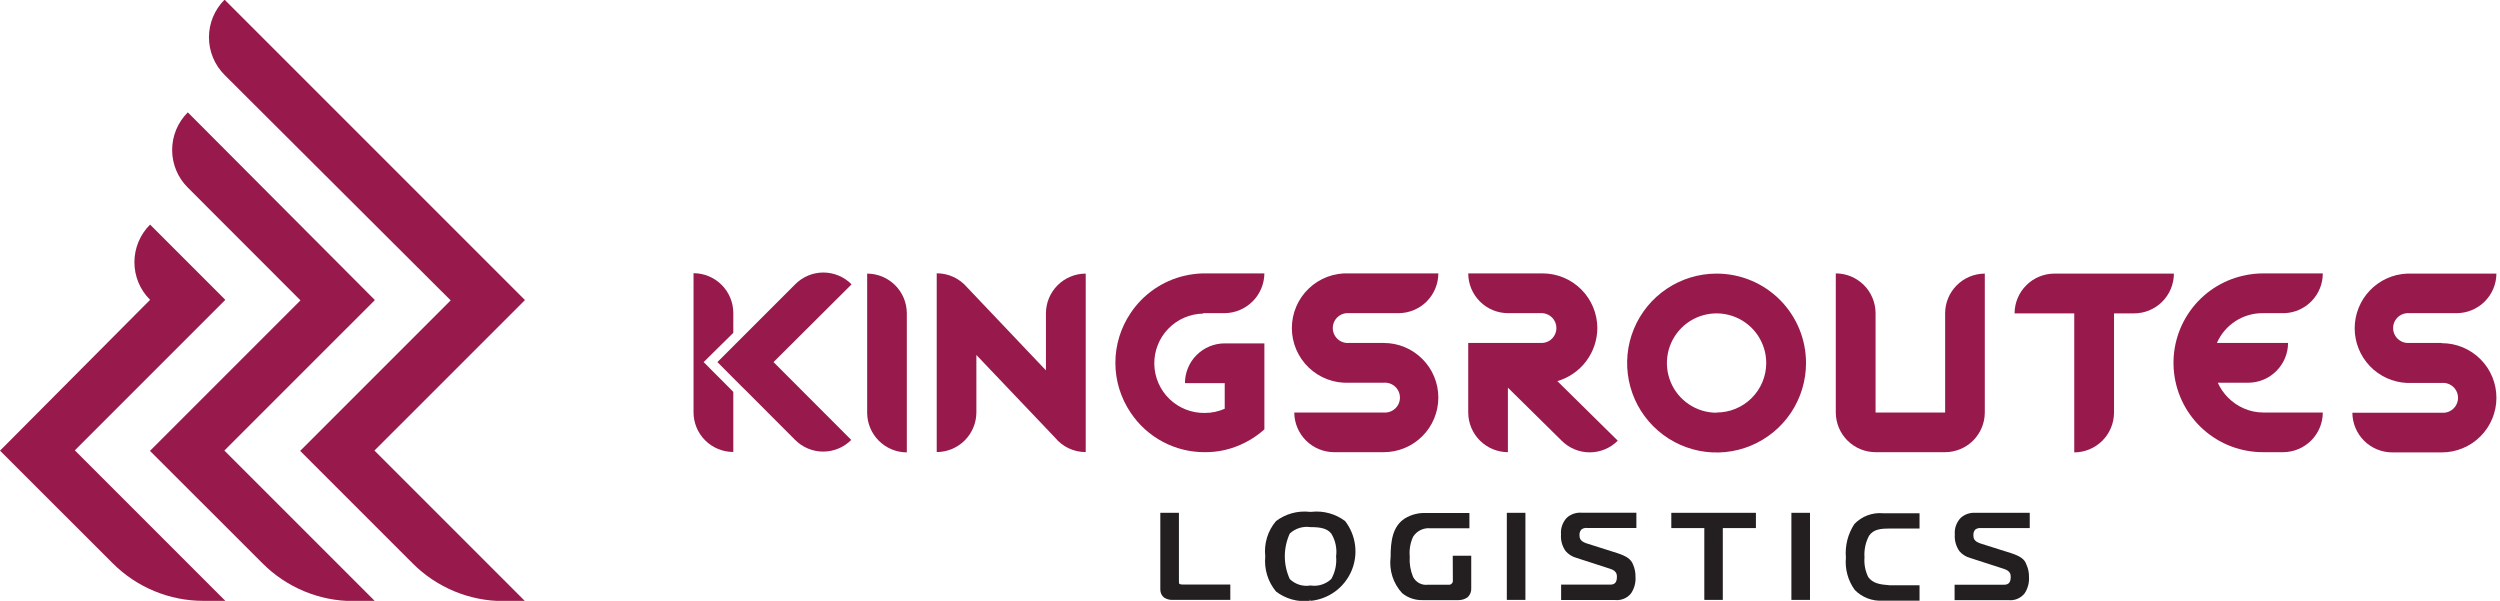<svg width="233" height="56" viewBox="0 0 233 56" fill="none" xmlns="http://www.w3.org/2000/svg">
<g clip-path="url(#clip0_2_3)">
<path d="M42.002 27.995L27.975 42.023L38.465 52.513C39.575 53.625 40.894 54.507 42.345 55.108C43.796 55.71 45.351 56.02 46.922 56.02H48.926L34.898 41.992L48.926 27.965L20.931 -0.03C20.469 0.43 20.103 0.976 19.853 1.578C19.603 2.18 19.474 2.825 19.474 3.477C19.474 4.129 19.603 4.774 19.853 5.376C20.103 5.977 20.469 6.524 20.931 6.984L42.002 27.995Z" fill="#981A4D"/>
<path d="M28.005 27.995L13.977 42.023L24.478 52.513C25.588 53.625 26.906 54.507 28.357 55.108C29.808 55.71 31.364 56.02 32.935 56.02H34.939L20.911 41.992L34.939 27.965L17.504 10.471C17.041 10.93 16.674 11.476 16.423 12.078C16.173 12.68 16.044 13.325 16.044 13.977C16.044 14.63 16.173 15.275 16.423 15.877C16.674 16.479 17.041 17.025 17.504 17.484L28.005 27.995Z" fill="#981A4D"/>
<path d="M0 42.002L10.501 52.493C11.609 53.604 12.926 54.485 14.375 55.087C15.824 55.689 17.378 55.999 18.947 56H21.001L6.974 41.972L21.001 27.945L13.988 20.931C13.525 21.39 13.157 21.937 12.906 22.539C12.656 23.14 12.527 23.786 12.527 24.438C12.527 25.09 12.656 25.736 12.906 26.337C13.157 26.939 13.525 27.486 13.988 27.945L0 42.002Z" fill="#981A4D"/>
<path d="M68.344 31.021V29.157C68.339 28.177 67.946 27.238 67.252 26.545C66.558 25.853 65.618 25.463 64.637 25.46V38.416C64.636 38.903 64.731 39.385 64.916 39.836C65.102 40.286 65.375 40.695 65.72 41.04C66.064 41.384 66.474 41.657 66.924 41.843C67.374 42.029 67.857 42.124 68.344 42.123V36.522L65.579 33.746L68.344 31.021Z" fill="#981A4D"/>
<path d="M74.106 26.502L69.476 31.131L69.146 31.462L66.861 33.746L69.146 36.041L69.476 36.361L74.106 41.001C74.448 41.345 74.856 41.619 75.305 41.806C75.753 41.992 76.235 42.088 76.721 42.088C77.207 42.088 77.688 41.992 78.137 41.806C78.586 41.619 78.993 41.345 79.336 41.001L72.092 33.746L79.366 26.502C79.023 26.153 78.613 25.875 78.162 25.686C77.71 25.497 77.225 25.399 76.736 25.399C76.246 25.399 75.761 25.497 75.31 25.686C74.858 25.875 74.449 26.153 74.106 26.502Z" fill="#981A4D"/>
<path d="M80.819 25.5V38.466C80.821 39.445 81.212 40.384 81.905 41.077C82.597 41.77 83.536 42.16 84.516 42.163V29.187C84.511 28.209 84.119 27.273 83.427 26.582C82.734 25.892 81.797 25.503 80.819 25.5Z" fill="#981A4D"/>
<path d="M97.481 29.187V34.518L90.117 26.762C89.769 26.357 89.337 26.031 88.851 25.808C88.365 25.585 87.836 25.47 87.302 25.47V42.133C88.281 42.13 89.22 41.74 89.913 41.047C90.606 40.354 90.996 39.415 90.999 38.435V33.085L98.313 40.77C98.66 41.197 99.099 41.542 99.596 41.778C100.094 42.013 100.638 42.135 101.189 42.133V25.5C100.209 25.5 99.269 25.888 98.574 26.579C97.88 27.27 97.487 28.207 97.481 29.187Z" fill="#981A4D"/>
<path d="M112.14 29.187H114.144C115.122 29.174 116.057 28.779 116.748 28.087C117.439 27.394 117.831 26.458 117.841 25.48H112.08C111.527 25.497 110.977 25.568 110.437 25.691C108.361 26.162 106.546 27.414 105.367 29.187C104.446 30.555 103.953 32.167 103.953 33.816C103.953 35.466 104.446 37.078 105.367 38.446C106.124 39.588 107.153 40.524 108.361 41.17C109.57 41.815 110.92 42.149 112.291 42.143C112.914 42.147 113.536 42.08 114.144 41.942C115.518 41.62 116.789 40.958 117.841 40.019V32.003H114.144C113.657 32.003 113.175 32.099 112.725 32.285C112.276 32.471 111.867 32.745 111.523 33.089C111.178 33.433 110.905 33.842 110.719 34.291C110.533 34.741 110.437 35.223 110.437 35.71H114.144V38.095C113.561 38.355 112.929 38.488 112.291 38.486C111.683 38.496 111.079 38.387 110.513 38.164C109.947 37.941 109.431 37.609 108.994 37.187C108.557 36.764 108.207 36.26 107.964 35.702C107.722 35.144 107.592 34.545 107.581 33.937C107.571 33.329 107.68 32.725 107.903 32.159C108.126 31.593 108.458 31.077 108.88 30.64C109.303 30.203 109.807 29.853 110.365 29.61C110.922 29.368 111.522 29.238 112.13 29.227L112.14 29.187Z" fill="#981A4D"/>
<path d="M125.727 29.187H130.356C131.337 29.182 132.276 28.789 132.968 28.095C133.661 27.401 134.051 26.461 134.053 25.48H125.727C125.039 25.45 124.352 25.559 123.707 25.801C123.062 26.043 122.473 26.414 121.976 26.89C121.478 27.366 121.082 27.938 120.811 28.571C120.54 29.205 120.401 29.886 120.401 30.575C120.401 31.264 120.54 31.945 120.811 32.579C121.082 33.212 121.478 33.784 121.976 34.26C122.473 34.736 123.062 35.107 123.707 35.349C124.352 35.591 125.039 35.701 125.727 35.67H128.963C129.156 35.654 129.349 35.678 129.531 35.74C129.714 35.802 129.882 35.902 130.024 36.032C130.166 36.163 130.279 36.321 130.357 36.498C130.434 36.674 130.474 36.865 130.474 37.058C130.474 37.251 130.434 37.441 130.357 37.618C130.279 37.794 130.166 37.953 130.024 38.084C129.882 38.214 129.714 38.313 129.531 38.376C129.349 38.438 129.156 38.462 128.963 38.446H120.627C120.632 39.426 121.025 40.365 121.719 41.058C122.414 41.75 123.354 42.14 124.334 42.143H128.963C130.313 42.143 131.608 41.607 132.563 40.652C133.517 39.697 134.053 38.403 134.053 37.053C134.053 35.703 133.517 34.408 132.563 33.454C131.608 32.499 130.313 31.963 128.963 31.963H125.727C125.535 31.979 125.341 31.955 125.159 31.893C124.976 31.831 124.809 31.731 124.667 31.601C124.525 31.47 124.411 31.312 124.334 31.135C124.256 30.959 124.216 30.768 124.216 30.575C124.216 30.382 124.256 30.192 124.334 30.015C124.411 29.838 124.525 29.68 124.667 29.549C124.809 29.419 124.976 29.319 125.159 29.257C125.341 29.195 125.535 29.171 125.727 29.187Z" fill="#981A4D"/>
<path d="M148.872 30.57C148.867 29.222 148.329 27.93 147.376 26.977C146.422 26.023 145.131 25.485 143.782 25.48H136.839C136.841 26.461 137.231 27.401 137.924 28.095C138.616 28.789 139.555 29.182 140.536 29.187H143.782C144.13 29.217 144.454 29.376 144.69 29.633C144.926 29.89 145.057 30.226 145.057 30.575C145.057 30.924 144.926 31.26 144.69 31.517C144.454 31.774 144.13 31.933 143.782 31.963H136.839V38.446C136.841 39.425 137.232 40.364 137.925 41.057C138.617 41.75 139.556 42.14 140.536 42.143V36.131L145.546 41.071C145.889 41.415 146.296 41.689 146.745 41.876C147.194 42.062 147.675 42.159 148.161 42.159C148.647 42.159 149.128 42.062 149.577 41.876C150.026 41.689 150.433 41.415 150.776 41.071L145.145 35.52C146.217 35.207 147.159 34.556 147.83 33.664C148.502 32.772 148.868 31.687 148.872 30.57Z" fill="#981A4D"/>
<path d="M159.984 25.5C158.336 25.5 156.724 25.989 155.353 26.905C153.982 27.821 152.913 29.123 152.282 30.646C151.651 32.17 151.486 33.846 151.808 35.463C152.13 37.08 152.924 38.565 154.09 39.731C155.255 40.897 156.741 41.691 158.358 42.013C159.975 42.334 161.651 42.169 163.174 41.538C164.698 40.907 166 39.839 166.916 38.468C167.832 37.097 168.321 35.485 168.321 33.837C168.322 32.741 168.107 31.657 167.689 30.645C167.27 29.633 166.656 28.713 165.882 27.939C165.108 27.165 164.188 26.55 163.176 26.132C162.164 25.713 161.079 25.499 159.984 25.5ZM159.984 38.466C159.069 38.466 158.174 38.194 157.412 37.685C156.651 37.177 156.058 36.454 155.708 35.608C155.357 34.762 155.266 33.831 155.444 32.933C155.623 32.035 156.064 31.211 156.711 30.563C157.358 29.916 158.183 29.475 159.081 29.296C159.979 29.118 160.91 29.209 161.756 29.56C162.602 29.91 163.325 30.503 163.833 31.265C164.342 32.026 164.613 32.921 164.613 33.837C164.612 34.443 164.491 35.044 164.258 35.603C164.025 36.163 163.683 36.672 163.253 37.1C162.824 37.528 162.314 37.867 161.753 38.098C161.192 38.329 160.591 38.447 159.984 38.446V38.466Z" fill="#981A4D"/>
<path d="M181.286 29.187V38.446H174.803V29.187C174.801 28.205 174.409 27.264 173.715 26.569C173.02 25.874 172.078 25.483 171.096 25.48V38.446C171.099 39.427 171.49 40.367 172.185 41.06C172.88 41.754 173.822 42.143 174.803 42.143H181.286C182.266 42.14 183.205 41.75 183.898 41.057C184.59 40.364 184.981 39.425 184.983 38.446V25.5C184.005 25.503 183.068 25.892 182.375 26.582C181.683 27.273 181.291 28.209 181.286 29.187Z" fill="#981A4D"/>
<path d="M191.466 25.5C190.484 25.503 189.542 25.894 188.848 26.589C188.153 27.284 187.761 28.225 187.759 29.207H193.32V42.163C194.3 42.16 195.24 41.77 195.935 41.078C196.629 40.385 197.022 39.446 197.027 38.466V29.207H198.871C199.36 29.21 199.844 29.116 200.297 28.931C200.75 28.746 201.161 28.474 201.509 28.129C201.856 27.785 202.132 27.375 202.32 26.924C202.509 26.473 202.607 25.989 202.608 25.5H191.466Z" fill="#981A4D"/>
<path d="M210.914 29.187H212.918C213.877 29.151 214.784 28.744 215.449 28.053C216.115 27.362 216.486 26.439 216.485 25.48H210.954C210.324 25.478 209.695 25.549 209.081 25.691C207.075 26.138 205.306 27.312 204.113 28.987C202.921 30.661 202.39 32.717 202.623 34.759C202.855 36.801 203.835 38.685 205.373 40.048C206.911 41.411 208.899 42.157 210.954 42.143H212.778C213.759 42.143 214.701 41.754 215.396 41.06C216.091 40.367 216.483 39.427 216.485 38.446H210.954C210.316 38.449 209.684 38.316 209.101 38.055C208.034 37.581 207.179 36.732 206.696 35.67H209.542C210.523 35.665 211.463 35.273 212.157 34.578C212.851 33.884 213.244 32.944 213.249 31.963H206.616C206.98 31.129 207.582 30.421 208.347 29.927C209.111 29.433 210.004 29.176 210.914 29.187Z" fill="#981A4D"/>
<path d="M227.557 31.963H224.311C223.963 31.933 223.639 31.774 223.403 31.517C223.167 31.26 223.036 30.924 223.036 30.575C223.036 30.226 223.167 29.89 223.403 29.633C223.639 29.376 223.963 29.217 224.311 29.187H228.95C229.93 29.187 230.871 28.8 231.568 28.109C232.264 27.419 232.659 26.481 232.667 25.5H224.331C223.018 25.558 221.779 26.12 220.871 27.07C219.963 28.019 219.457 29.282 219.457 30.595C219.457 31.909 219.963 33.171 220.871 34.121C221.779 35.07 223.018 35.632 224.331 35.69H227.577C227.769 35.674 227.963 35.697 228.145 35.76C228.328 35.822 228.495 35.922 228.637 36.052C228.779 36.183 228.893 36.341 228.97 36.518C229.048 36.694 229.088 36.885 229.088 37.078C229.088 37.271 229.048 37.462 228.97 37.638C228.893 37.815 228.779 37.973 228.637 38.104C228.495 38.234 228.328 38.334 228.145 38.396C227.963 38.458 227.769 38.482 227.577 38.466H219.241C219.246 39.446 219.639 40.385 220.333 41.078C221.027 41.77 221.967 42.16 222.948 42.163H227.577C228.927 42.163 230.222 41.627 231.176 40.672C232.131 39.718 232.667 38.423 232.667 37.073C232.667 35.723 232.131 34.428 231.176 33.474C230.222 32.519 228.927 31.983 227.577 31.983L227.557 31.963Z" fill="#981A4D"/>
<path d="M109.936 54.417C109.876 54.417 109.876 54.307 109.876 54.176V47.794H108.142V54.928C108.137 55.07 108.164 55.211 108.222 55.342C108.279 55.472 108.365 55.587 108.473 55.679C108.712 55.841 108.996 55.922 109.285 55.91H114.665V54.477H110.227C110.016 54.477 109.956 54.437 109.936 54.417Z" fill="#231F20"/>
<path d="M122.22 47.704H122.07C120.949 47.577 119.823 47.886 118.924 48.565C118.542 49.016 118.257 49.541 118.084 50.105C117.912 50.67 117.857 51.265 117.922 51.852C117.864 52.437 117.923 53.028 118.095 53.59C118.267 54.153 118.548 54.675 118.924 55.128C119.82 55.816 120.948 56.128 122.07 56V55.87L122.14 56C122.964 55.921 123.751 55.623 124.421 55.137C125.09 54.651 125.617 53.994 125.947 53.235C126.276 52.475 126.396 51.642 126.294 50.821C126.192 50 125.872 49.221 125.366 48.565C124.467 47.886 123.341 47.577 122.22 47.704ZM124.074 53.966C123.817 54.207 123.508 54.386 123.171 54.491C122.834 54.595 122.478 54.621 122.13 54.567C121.785 54.626 121.43 54.602 121.096 54.497C120.762 54.392 120.457 54.211 120.206 53.966C119.902 53.301 119.745 52.578 119.745 51.847C119.745 51.116 119.902 50.393 120.206 49.728C120.461 49.489 120.766 49.312 121.1 49.208C121.433 49.104 121.785 49.076 122.13 49.127C123.032 49.127 123.673 49.227 124.074 49.728C124.463 50.363 124.622 51.113 124.525 51.852C124.595 52.586 124.438 53.324 124.074 53.966Z" fill="#231F20"/>
<path d="M135.406 54.106C135.413 54.149 135.41 54.193 135.398 54.234C135.386 54.276 135.365 54.314 135.336 54.347C135.308 54.389 135.271 54.424 135.228 54.45C135.184 54.476 135.136 54.492 135.085 54.497H135.005H133.081C132.8 54.534 132.514 54.481 132.264 54.346C132.014 54.211 131.813 54.001 131.689 53.745C131.446 53.152 131.344 52.511 131.388 51.872C131.329 51.241 131.436 50.605 131.699 50.028C131.869 49.757 132.113 49.538 132.402 49.398C132.691 49.258 133.013 49.203 133.332 49.237H136.949V47.814H132.941C132.238 47.775 131.539 47.95 130.937 48.315C129.765 49.066 129.605 50.489 129.605 51.912C129.527 52.517 129.583 53.132 129.768 53.714C129.953 54.295 130.264 54.829 130.677 55.279C131.215 55.72 131.895 55.952 132.59 55.93H135.947C136.249 55.93 136.543 55.835 136.789 55.659C136.904 55.549 136.993 55.414 137.051 55.266C137.108 55.117 137.131 54.957 137.119 54.798V51.792H135.396L135.406 54.106Z" fill="#231F20"/>
<path d="M142.169 47.794H140.436V55.91H142.169V47.794Z" fill="#231F20"/>
<path d="M150.736 51.551L147.86 50.639C147.259 50.439 147.209 50.148 147.209 49.878C147.201 49.784 147.212 49.69 147.241 49.6C147.271 49.511 147.318 49.428 147.379 49.357C147.453 49.297 147.538 49.252 147.629 49.227C147.721 49.201 147.816 49.194 147.911 49.207H152.51V47.784H147.4C147.151 47.766 146.901 47.798 146.665 47.879C146.429 47.96 146.212 48.088 146.027 48.255C145.832 48.461 145.683 48.706 145.59 48.973C145.496 49.241 145.461 49.525 145.486 49.808C145.442 50.36 145.595 50.91 145.917 51.361C146.179 51.667 146.529 51.887 146.919 51.992L150.015 52.994C150.616 53.174 150.696 53.465 150.696 53.756C150.696 54.267 150.506 54.487 150.075 54.487H145.496V55.92H150.506C150.787 55.953 151.073 55.914 151.336 55.807C151.598 55.7 151.83 55.529 152.009 55.309C152.315 54.858 152.463 54.319 152.429 53.776C152.438 53.365 152.356 52.958 152.189 52.583C151.999 52.112 151.588 51.832 150.736 51.551Z" fill="#231F20"/>
<path d="M187.428 51.551L184.573 50.65C183.971 50.449 183.921 50.159 183.921 49.888C183.906 49.7 183.963 49.514 184.082 49.367C184.157 49.307 184.244 49.263 184.337 49.237C184.43 49.211 184.527 49.204 184.623 49.217H189.172V47.794H184.112C183.863 47.776 183.613 47.809 183.377 47.889C183.141 47.97 182.924 48.098 182.739 48.265C182.542 48.47 182.391 48.714 182.296 48.982C182.201 49.25 182.164 49.535 182.188 49.818C182.149 50.37 182.301 50.918 182.619 51.371C182.882 51.678 183.231 51.898 183.621 52.002L186.717 53.004C187.318 53.184 187.398 53.475 187.398 53.766C187.398 54.277 187.208 54.497 186.777 54.497H182.168V55.93H187.178C187.459 55.963 187.745 55.924 188.008 55.817C188.27 55.71 188.502 55.539 188.681 55.319C188.987 54.868 189.135 54.329 189.102 53.786C189.112 53.374 189.026 52.966 188.851 52.593C188.691 52.112 188.28 51.832 187.428 51.551Z" fill="#231F20"/>
<path d="M155.766 49.217H158.842V55.91H160.565V49.217H163.651V47.794H155.766V49.217Z" fill="#231F20"/>
<path d="M168.691 47.794H166.958V55.91H168.691V47.794Z" fill="#231F20"/>
<path d="M174.122 53.786C173.84 53.214 173.719 52.577 173.771 51.942C173.722 51.248 173.868 50.554 174.192 49.938C174.613 49.307 175.324 49.257 176.196 49.257H178.901V47.834H175.495C175.004 47.791 174.51 47.859 174.048 48.032C173.587 48.206 173.171 48.48 172.83 48.836C172.221 49.763 171.942 50.867 172.038 51.972C171.939 53.041 172.231 54.109 172.86 54.978C173.196 55.323 173.603 55.592 174.052 55.764C174.502 55.938 174.984 56.011 175.465 55.98H178.901V54.547H176.116C175.174 54.477 174.553 54.367 174.122 53.786Z" fill="#231F20"/>
</g>
<defs>
<clipPath id="clip0_2_3">
<rect width="232.647" height="56" fill="white"/>
</clipPath>
</defs>
</svg>

